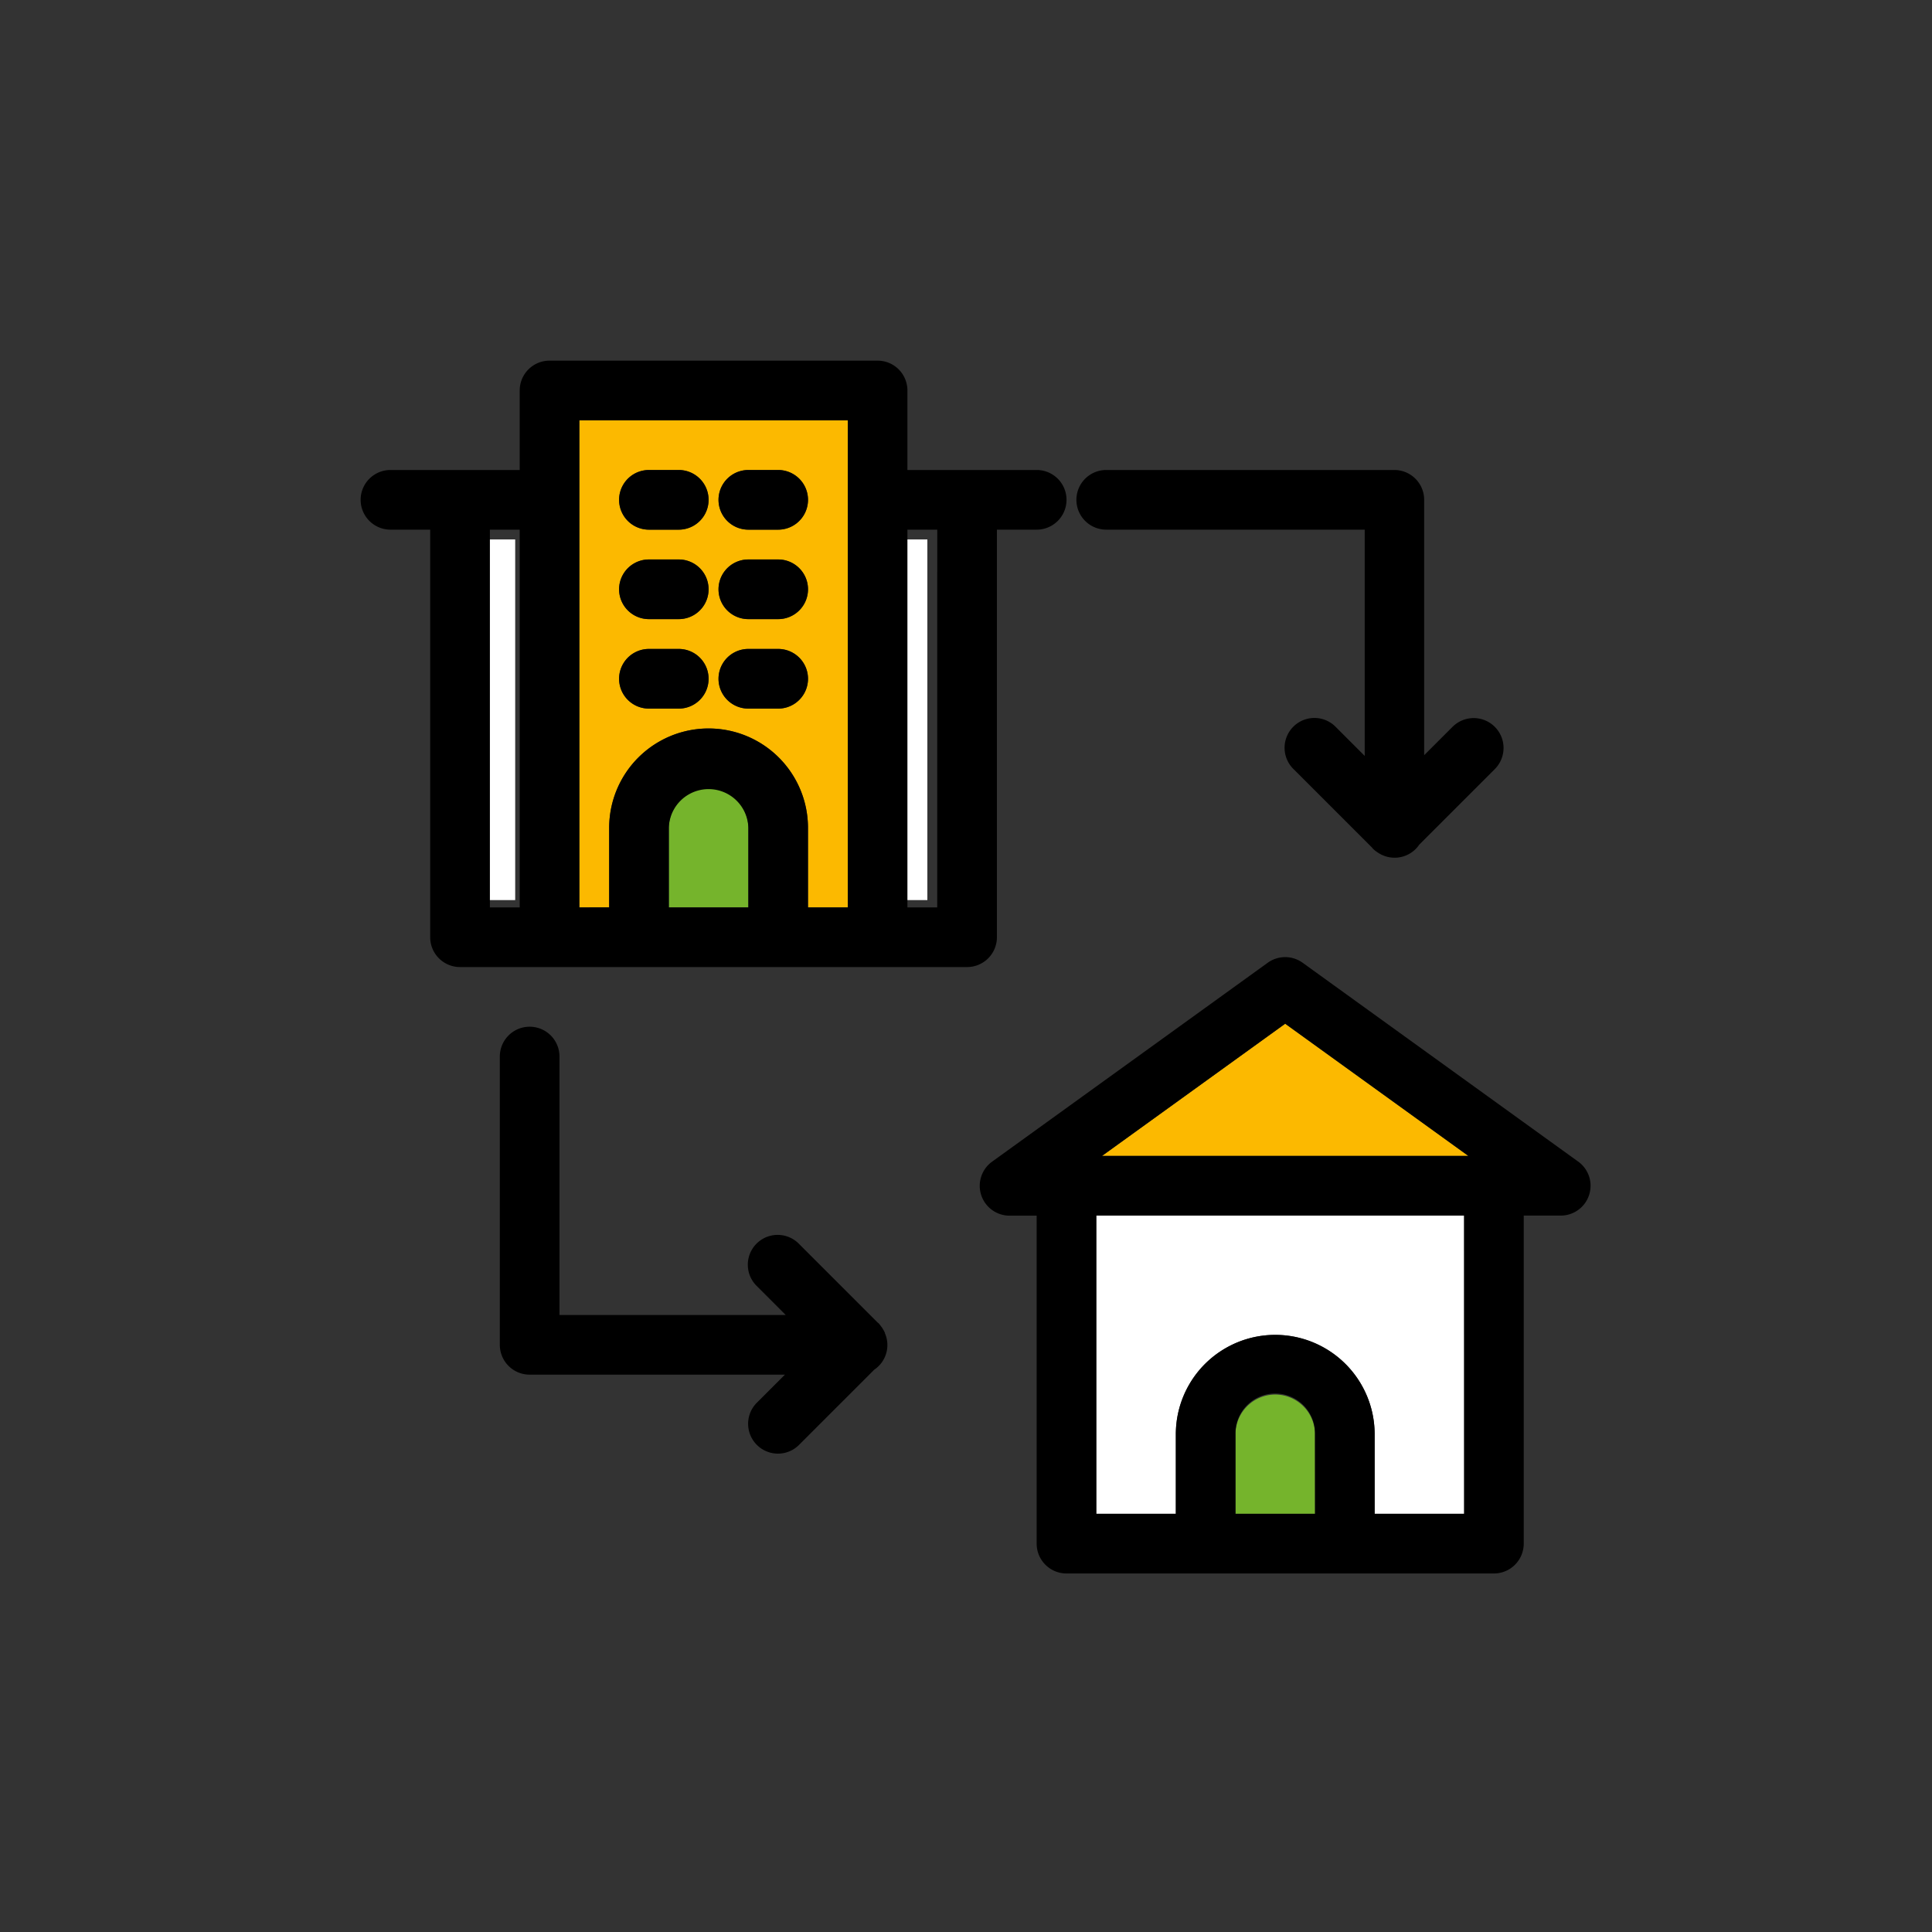 <?xml version="1.0" encoding="UTF-8"?> <svg xmlns="http://www.w3.org/2000/svg" xmlns:xlink="http://www.w3.org/1999/xlink" id="Hybrid-working-flexible-hours" width="75" height="75" viewBox="0 0 75 75"><rect x="0" y="0" width="75" height="75" fill="#333333" stroke="none"/><defs><clipPath id="clip-path"><rect id="Rectangle_60" data-name="Rectangle 60" width="47.743" height="47.082" fill="none"></rect></clipPath></defs><rect id="Rectangle_97" data-name="Rectangle 97" width="75" height="75" fill="none"></rect><g id="Group_209" data-name="Group 209" transform="translate(14 14)"><g id="Group_119" data-name="Group 119" clip-path="url(#clip-path)"><path id="Path_123" data-name="Path 123" d="M89.544,104A1.545,1.545,0,0,0,88,105.544v3.087h3.087v-3.087A1.545,1.545,0,0,0,89.544,104" transform="translate(-54.039 -63.864)" fill="#75b42c"></path><path id="Path_124" data-name="Path 124" d="M74.57,71.833H88.795L81.683,66.7Z" transform="translate(-45.792 -40.959)" fill="#fcb900"></path><path id="Path_125" data-name="Path 125" d="M74,97.578h3.087V94.49a3.859,3.859,0,1,1,7.718,0v3.087h3.473V86H74Z" transform="translate(-45.442 -52.811)" fill="#fff"></path><rect id="Rectangle_58" data-name="Rectangle 58" width="1" height="14" transform="translate(21 6.941)" fill="#fff"></rect><path id="Path_126" data-name="Path 126" d="M22,24.91h1.158V21.823a3.859,3.859,0,1,1,7.718,0V24.91H32.42V6H22ZM28.561,7.93h1.158a1.158,1.158,0,0,1,0,2.316H28.561a1.158,1.158,0,1,1,0-2.316m0,3.473h1.158a1.158,1.158,0,0,1,0,2.316H28.561a1.158,1.158,0,1,1,0-2.316m0,3.473h1.158a1.158,1.158,0,1,1,0,2.316H28.561a1.158,1.158,0,1,1,0-2.316M24.7,7.93h1.158a1.158,1.158,0,1,1,0,2.316H24.7a1.158,1.158,0,1,1,0-2.316m0,3.473h1.158a1.158,1.158,0,1,1,0,2.316H24.7a1.158,1.158,0,1,1,0-2.316m0,3.473h1.158a1.158,1.158,0,1,1,0,2.316H24.7a1.158,1.158,0,1,1,0-2.316" transform="translate(-13.51 -3.684)" fill="#fcb900"></path><rect id="Rectangle_59" data-name="Rectangle 59" width="1" height="14" transform="translate(5 6.941)" fill="#fff"></rect><path id="Path_127" data-name="Path 127" d="M32.544,43A1.545,1.545,0,0,0,31,44.544v3.087h3.087V44.544A1.545,1.545,0,0,0,32.544,43" transform="translate(-19.036 -26.405)" fill="#75b42c"></path><path id="Path_128" data-name="Path 128" d="M24.7,22.383V6.561h1.544a1.158,1.158,0,0,0,0-2.316H21.226V1.158A1.158,1.158,0,0,0,20.068,0H7.332A1.158,1.158,0,0,0,6.175,1.158V4.245H1.158a1.158,1.158,0,1,0,0,2.316H2.7V22.383a1.158,1.158,0,0,0,1.158,1.158H23.541A1.158,1.158,0,0,0,24.7,22.383M6.175,21.226H5.017V6.561H6.175Zm8.876,0H11.964V18.138a1.544,1.544,0,0,1,3.087,0Zm3.859,0H17.366V18.138a3.859,3.859,0,0,0-7.718,0v3.087H8.49V2.316H18.91Zm3.473,0H21.226V6.561h1.158Z"></path><path id="Path_129" data-name="Path 129" d="M27.158,22.316h1.158a1.158,1.158,0,0,0,0-2.316H27.158a1.158,1.158,0,0,0,0,2.316" transform="translate(-15.966 -12.282)"></path><path id="Path_130" data-name="Path 130" d="M27.158,31.316h1.158a1.158,1.158,0,1,0,0-2.316H27.158a1.158,1.158,0,1,0,0,2.316" transform="translate(-15.966 -17.808)"></path><path id="Path_131" data-name="Path 131" d="M37.158,22.316h1.158a1.158,1.158,0,0,0,0-2.316H37.158a1.158,1.158,0,1,0,0,2.316" transform="translate(-22.107 -12.282)"></path><path id="Path_132" data-name="Path 132" d="M27.158,13.316h1.158a1.158,1.158,0,1,0,0-2.316H27.158a1.158,1.158,0,1,0,0,2.316" transform="translate(-15.966 -6.755)"></path><path id="Path_133" data-name="Path 133" d="M37.158,13.316h1.158a1.158,1.158,0,0,0,0-2.316H37.158a1.158,1.158,0,1,0,0,2.316" transform="translate(-22.107 -6.755)"></path><path id="Path_134" data-name="Path 134" d="M37.158,31.316h1.158a1.158,1.158,0,0,0,0-2.316H37.158a1.158,1.158,0,1,0,0,2.316" transform="translate(-22.107 -17.808)"></path><path id="Path_135" data-name="Path 135" d="M73.158,13.316H83.192V22.1l-1.111-1.111a1.158,1.158,0,1,0-1.637,1.637l3.031,3.031c.013.015.023.031.037.045a1.138,1.138,0,0,0,.2.156,1.157,1.157,0,0,0,1.6-.317l2.931-2.931A1.158,1.158,0,1,0,86.6,20.972l-1.1,1.1V12.158A1.158,1.158,0,0,0,84.349,11H73.158a1.158,1.158,0,1,0,0,2.316" transform="translate(-44.214 -6.755)"></path><path id="Path_136" data-name="Path 136" d="M28.952,78.889a1.154,1.154,0,0,0-.08-.151c-.014-.024-.028-.047-.044-.07s-.017-.02-.025-.03a1.1,1.1,0,0,0-.1-.126c-.014-.014-.031-.024-.045-.037l-3.031-3.031a1.158,1.158,0,1,0-1.637,1.637L25.1,78.192H16.316V68.158a1.158,1.158,0,1,0-2.316,0V79.349a1.158,1.158,0,0,0,1.158,1.158h9.909l-1.1,1.1a1.158,1.158,0,0,0,1.637,1.638l2.931-2.931a1.151,1.151,0,0,0,.416-1.412l0-.008" transform="translate(-8.597 -41.143)"></path><path id="Path_137" data-name="Path 137" d="M85.512,67.937,74.817,60.219a1.158,1.158,0,0,0-1.355,0L62.767,67.937a1.158,1.158,0,0,0,.678,2.1h1.047V82.769a1.158,1.158,0,0,0,1.158,1.158H82.244A1.158,1.158,0,0,0,83.4,82.769V70.034h1.433a1.158,1.158,0,0,0,.677-2.1M75.3,81.612H72.21V78.524a1.544,1.544,0,1,1,3.087,0Zm5.789,0H77.613V78.524a3.859,3.859,0,1,0-7.718,0v3.087H66.807V70.034H81.086ZM67.027,67.718l7.113-5.133,7.112,5.133Z" transform="translate(-38.249 -36.845)"></path></g></g></svg> 